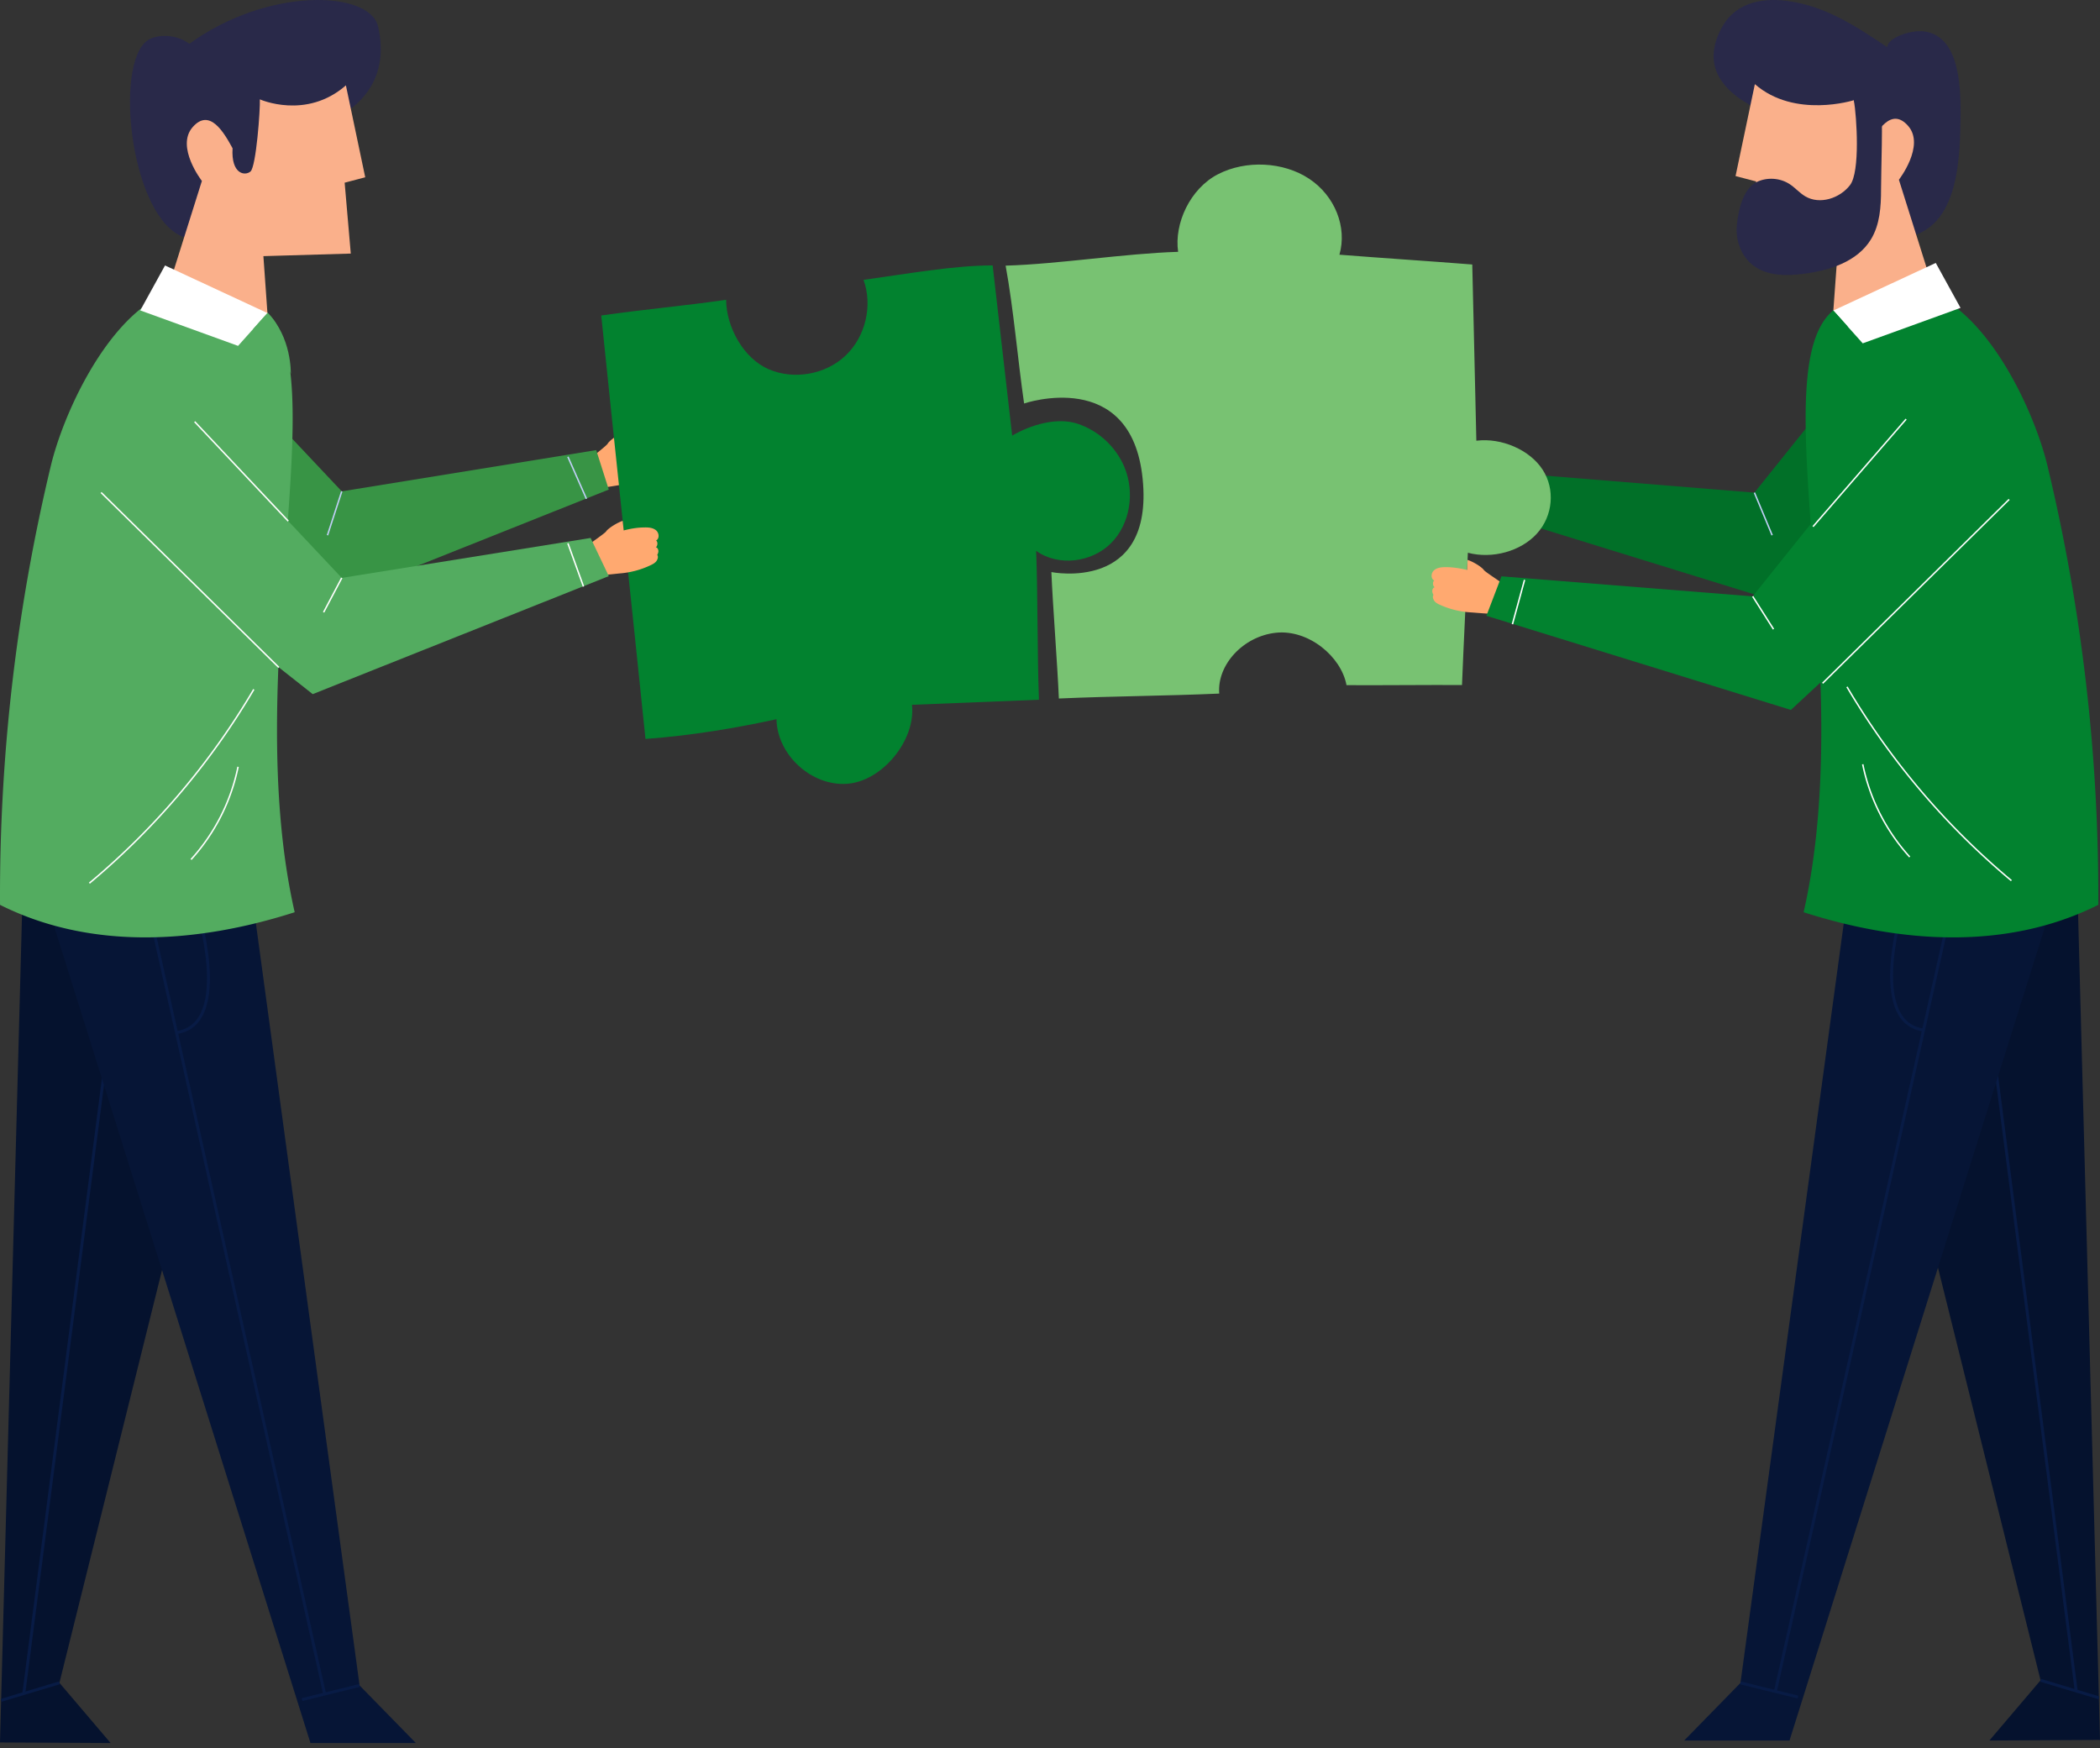 <svg width="358" height="298" fill="none" xmlns="http://www.w3.org/2000/svg"><rect width="100%" height="100%" fill="#333333" stroke="none"/><path d="M106.425 75.386c1.25-.392 2.294-.705 3.597-.794.661-.045 1.384-.009 1.892.41.509.42.616 1.348.045 1.696.339.179.33.938 0 1.143.25.009.428.303.464.553.036.25-.053.5-.152.723.232.286.099.759-.098 1.062-.205.304-.526.509-.839.688a14.406 14.406 0 0 1-5.025 1.713c-.732.107-4.882.884-5.569.643-.625-.214-1.607-2.356-1.446-3.686.063-.5 4.061-3.455 4.302-3.9.241-.447 1.553-1.473 2.66-1.938l.169 1.687z" fill="#FFA970"/><path d="M33.184 57.134l25.08 26.633 43.377-7.033 2.142 6.73-50.472 20.126-35.3-27.873 15.173-18.583z" fill="#389445"/><path d="M58.264 83.767l-2.436 7.48M96.813 77.877l3.16 7.158" stroke="#C0CFF6" stroke-width=".25" stroke-miterlimit="10"/><path d="M110.04 125.975c-2.321-22.635-5.221-49.553-7.542-72.188 7.123-1.035 14.165-1.642 21.287-2.678.036 4.686 2.99 10.015 7.292 11.853 4.311 1.839 9.666.884 13.067-2.338 3.4-3.213 4.659-8.515 3.07-12.915 7.212-.99 15.351-2.463 22.01-2.463l3.329 29.016c3.213-1.866 7.685-3.195 11.201-2.008 3.526 1.178 6.489 3.936 7.926 7.363 1.803 4.293 1.017 9.675-2.267 12.977-3.285 3.303-8.988 4.035-12.772 1.312.303 8.221.169 17.155.473 25.384-6.962.286-14.682.58-21.644.866.678 6.024-5.07 13.075-11.121 13.468-6.051.393-11.862-4.954-11.978-11.014-6.605 1.446-14.343 2.785-22.331 3.365z" fill="#02822F"/><path d="M3.847 152.385L0 297.055l18.86.098-8.73-10.264 33.033-132.853-39.316-1.651z" fill="#05122E"/><path d="M10.13 286.889L.205 289.87M4.043 288.808l17.44-134.772" stroke="#081B45" stroke-width=".5" stroke-miterlimit="10"/><path d="M8.104 154.34l44.823 142.813h17.967l-9.595-9.817-18.136-133.3-35.059.304z" fill="#061536"/><path d="M61.299 287.336l-9.809 2.41M25.196 154.188l30.177 134.754M33.416 154.188s6.543 20.475-3.347 21.849" stroke="#081B45" stroke-width=".5" stroke-miterlimit="10"/><path d="M27.396 50.43c-9.532 4.75-16.6 20.11-18.734 29a313.934 313.934 0 0 0-8.658 74.829c15.557 7.801 33.658 6.569 50.232 1.258-9.345-41.101 7.203-92.805-5.114-102.632-6.658-5.32-12.674-4.971-17.726-2.454z" fill="#53AC60"/><path d="M106.327 90.426c1.294-.322 2.312-.5 3.642-.51.678-.008 1.41.072 1.91.527.499.456.562 1.402-.036 1.705.339.205.286.964-.054 1.151.259.018.42.33.447.59.026.25-.081.5-.188.723.223.303.063.767-.16 1.062-.224.294-.563.482-.893.642a14.714 14.714 0 0 1-5.221 1.428c-.75.063-5.025.598-5.73.322-.625-.25-1.535-2.473-1.294-3.803.089-.5 4.319-3.24 4.587-3.677.268-.437 1.66-1.383 2.812-1.794l.178 1.634z" fill="#FFA970"/><path d="M33.184 71.888l25.08 26.633 42.422-6.81 3.097 6.506-50.472 20.118-35.3-27.865 15.173-18.582z" fill="#53AC60"/><path d="M58.264 98.52l-3.097 5.865M96.813 92.63l2.66 7.364" stroke="#fff" stroke-width=".25" stroke-miterlimit="10"/><path d="M64.459 4.537c3.32 14.745-12.603 18.94-19.824 18.369.732 4.123-2.427 21.269-13.245 17.538-9.104-3.142-12.067-29.596-6.203-33.586 1.303-.884 4.427-1.24 6.98.509.044.035.107.062.116.116.009.053-.08.107-.107.062 13.414-9.827 30.89-9.202 32.282-3.008z" fill="#292949"/><path d="M44.296 16.935s7.89 3.543 14.673-2.383l3.294 15.672-3.508.92L59.8 43.229l-14.896.437.687 9.702c-6.881 6.962-17.458-2.562-17.458-2.562l6.284-19.957s-4.498-5.801-1.589-9.157c2.91-3.356 5.355.901 6.82 3.588-.269 4.418 2.114 4.766 3.06 3.954.965-.84 1.678-10.675 1.59-12.3z" fill="#FAB08B"/><path d="M33.184 71.888l15.959 16.949M15.236 150.564a126.982 126.982 0 0 0 28.034-33.041M32.568 146.53a33.466 33.466 0 0 0 8.015-15.807" stroke="#fff" stroke-width=".25" stroke-miterlimit="10"/><path d="M28.133 45.255l17.457 8.113-5.007 5.596-16.672-6.043 4.222-7.666z" fill="#fff"/><path d="M45.59 53.368l-2.427 2.713s4.587 2.874 6.417 7.64c0 0 .178-6.31-3.99-10.353z" fill="#53AC60"/><path d="M17.235 83.964l30.301 29.819" stroke="#fff" stroke-width=".25" stroke-miterlimit="10"/><path d="M354.162 151.953L358 296.623l-18.859.099 8.729-10.264-33.033-132.854 39.325-1.651z" fill="#05122E"/><path d="M347.87 286.458l9.925 2.981M353.957 288.377l-17.431-134.773" stroke="#081B45" stroke-width=".5" stroke-miterlimit="10"/><path d="M349.905 153.908l-44.832 142.814h-17.958l9.595-9.818 18.127-133.3 35.068.304z" fill="#061536"/><path d="M296.71 286.904l9.8 2.41M332.813 153.756L302.627 288.51M324.593 153.756s-6.543 20.475 3.347 21.849" stroke="#081B45" stroke-width=".5" stroke-miterlimit="10"/><path d="M251.744 80.453c-1.08-.25-1.981-.438-3.088-.429-.562.01-1.16.08-1.562.473-.401.393-.428 1.178.072 1.428-.277.179-.215.813.08.964-.214.018-.339.286-.357.5-.018.214.08.41.178.598-.178.259-.035.643.161.884.196.24.473.392.759.526a12.063 12.063 0 0 0 4.355 1.107c.625.036 4.177.41 4.74.17.508-.224 1.196-2.098.964-3.205-.09-.419-3.66-2.641-3.892-2.998-.232-.357-1.41-1.134-2.374-1.455l-.036 1.437z" fill="#FFA970"/><path d="M321.969 55.444l-22.885 28.543-43.805-3.561-1.589 6.881 51.91 16.039 32.97-30.587-16.601-17.315z" fill="#017028"/><path d="M299.084 83.987l3.026 7.256M260.197 81.176l-2.589 7.399" stroke="#C0CFF6" stroke-width=".25" stroke-miterlimit="10"/><path d="M330.316 50.43c9.532 4.75 16.601 20.11 18.734 29a313.972 313.972 0 0 1 8.658 74.829c-15.557 7.801-33.658 6.569-50.232 1.258 9.345-41.101-7.203-92.805 5.114-102.632 6.658-5.32 12.674-4.971 17.726-2.454z" fill="#02822F"/><path d="M334.223 20.243c-.107 8.273-.687 20.474-11.531 20.403-5.713-.036-7.069-13.906-6.346-18.03-.09.5-30.998-2.748-22.849-17.868 3.65-6.774 12.727-5.051 18.493-2.463 3.445 1.544 6.605 3.66 9.747 5.757.026-1.616 4.016-2.964 6.221-2.696 6.265.768 6.328 9.907 6.265 14.897z" fill="#292949"/><path d="M312.543 52.936l.688-9.479-14.897-.437 1.045-12.085-3.508-.92 3.293-15.672c6.793 5.935 16.869 2.74 16.869 2.74l2.455 7.988c1.463-2.686 3.909-6.944 6.819-3.588 2.909 3.356-1.589 9.158-1.589 9.158l6.283 19.957s-10.576 9.29-17.458 2.338z" fill="#FAB08B"/><path d="M299.477 31.033c1.767-.865 3.989-.714 5.632.366.937.616 1.678 1.5 2.642 2.071 2.472 1.464 5.89.357 7.64-1.919 1.749-2.285 1.133-11.639.651-14.468h4.632c.348 3.16 0 12.031 0 15.218 0 2.936-.196 6.015-1.731 8.523-2.321 3.794-7.06 5.302-11.469 5.855-2.937.375-6.168.384-8.542-1.383-2.079-1.553-3.088-4.293-2.847-6.873.25-2.579 1.062-6.256 3.392-7.39z" fill="#292949"/><path d="M179.235 97.527c.241 5.721 1.036 15.833 1.277 21.554 9.353-.41 17.984-.428 27.338-.839-.393-4.926 4.114-9.782 9.675-10.371 5.551-.589 11.13 4.061 12.022 8.934 4.757.045 14.941-.062 19.689-.017.286-7.257.714-15.298 1-22.555 4.177 1.107 9.059-.258 11.79-3.284 2.723-3.026 3.124-7.533.955-10.88-2.16-3.347-6.979-5.48-11.299-4.936-.25-10.05-.437-19.992-.696-30.042-7.346-.58-15.298-1.09-22.644-1.67 1.348-4.712-.776-10.04-5.168-12.95-4.391-2.91-10.781-3.222-15.538-.768-4.758 2.455-7.498 8.417-6.793 13.228-9.211.285-20.198 2.08-29.409 2.356 1.357 7.363 2.044 15.834 3.151 23.5 0 0 18.288-6.283 20.207 12.826 1.955 19.466-15.557 15.914-15.557 15.914z" fill="#78C272"/><path d="M250.111 97.16c-1.303-.285-2.463-.49-3.793-.472-.679.009-1.41.107-1.892.58-.491.464-.527 1.41.08 1.705-.33.214-.259.972.089 1.142-.259.027-.41.348-.428.598-.018.25.089.491.205.714-.214.304-.045.768.187 1.062.232.295.572.464.911.616a14.817 14.817 0 0 0 5.257 1.294c.75.045 5.043.464 5.73.17.625-.268 1.464-2.517 1.196-3.838-.098-.5-4.4-3.124-4.686-3.552-.286-.429-1.615-1.34-2.776-1.723l-.08 1.705z" fill="#FFA970"/><path d="M321.674 73.125l-22.884 28.543-42.824-3.418-2.57 6.729 51.909 16.048 32.97-30.596-16.601-17.306z" fill="#02822F"/><path d="M298.79 101.668l3.552 5.596M259.902 98.857l-2.071 7.559M324.95 71.456L309.072 89.78M342.898 150.133a127.005 127.005 0 0 1-28.034-33.042M325.565 146.098a33.464 33.464 0 0 1-8.014-15.806" stroke="#fff" stroke-width=".25" stroke-miterlimit="10"/><path d="M330.001 44.823l-17.458 8.113 5.008 5.596 16.672-6.042-4.222-7.667z" fill="#fff"/><path d="M312.544 52.936l2.427 2.713s-4.587 2.874-6.417 7.64c0 0-.179-6.31 3.99-10.353z" fill="#02822F"/><path d="M342.515 85.138l-31.81 31.346" stroke="#fff" stroke-width=".25" stroke-miterlimit="10"/></svg>